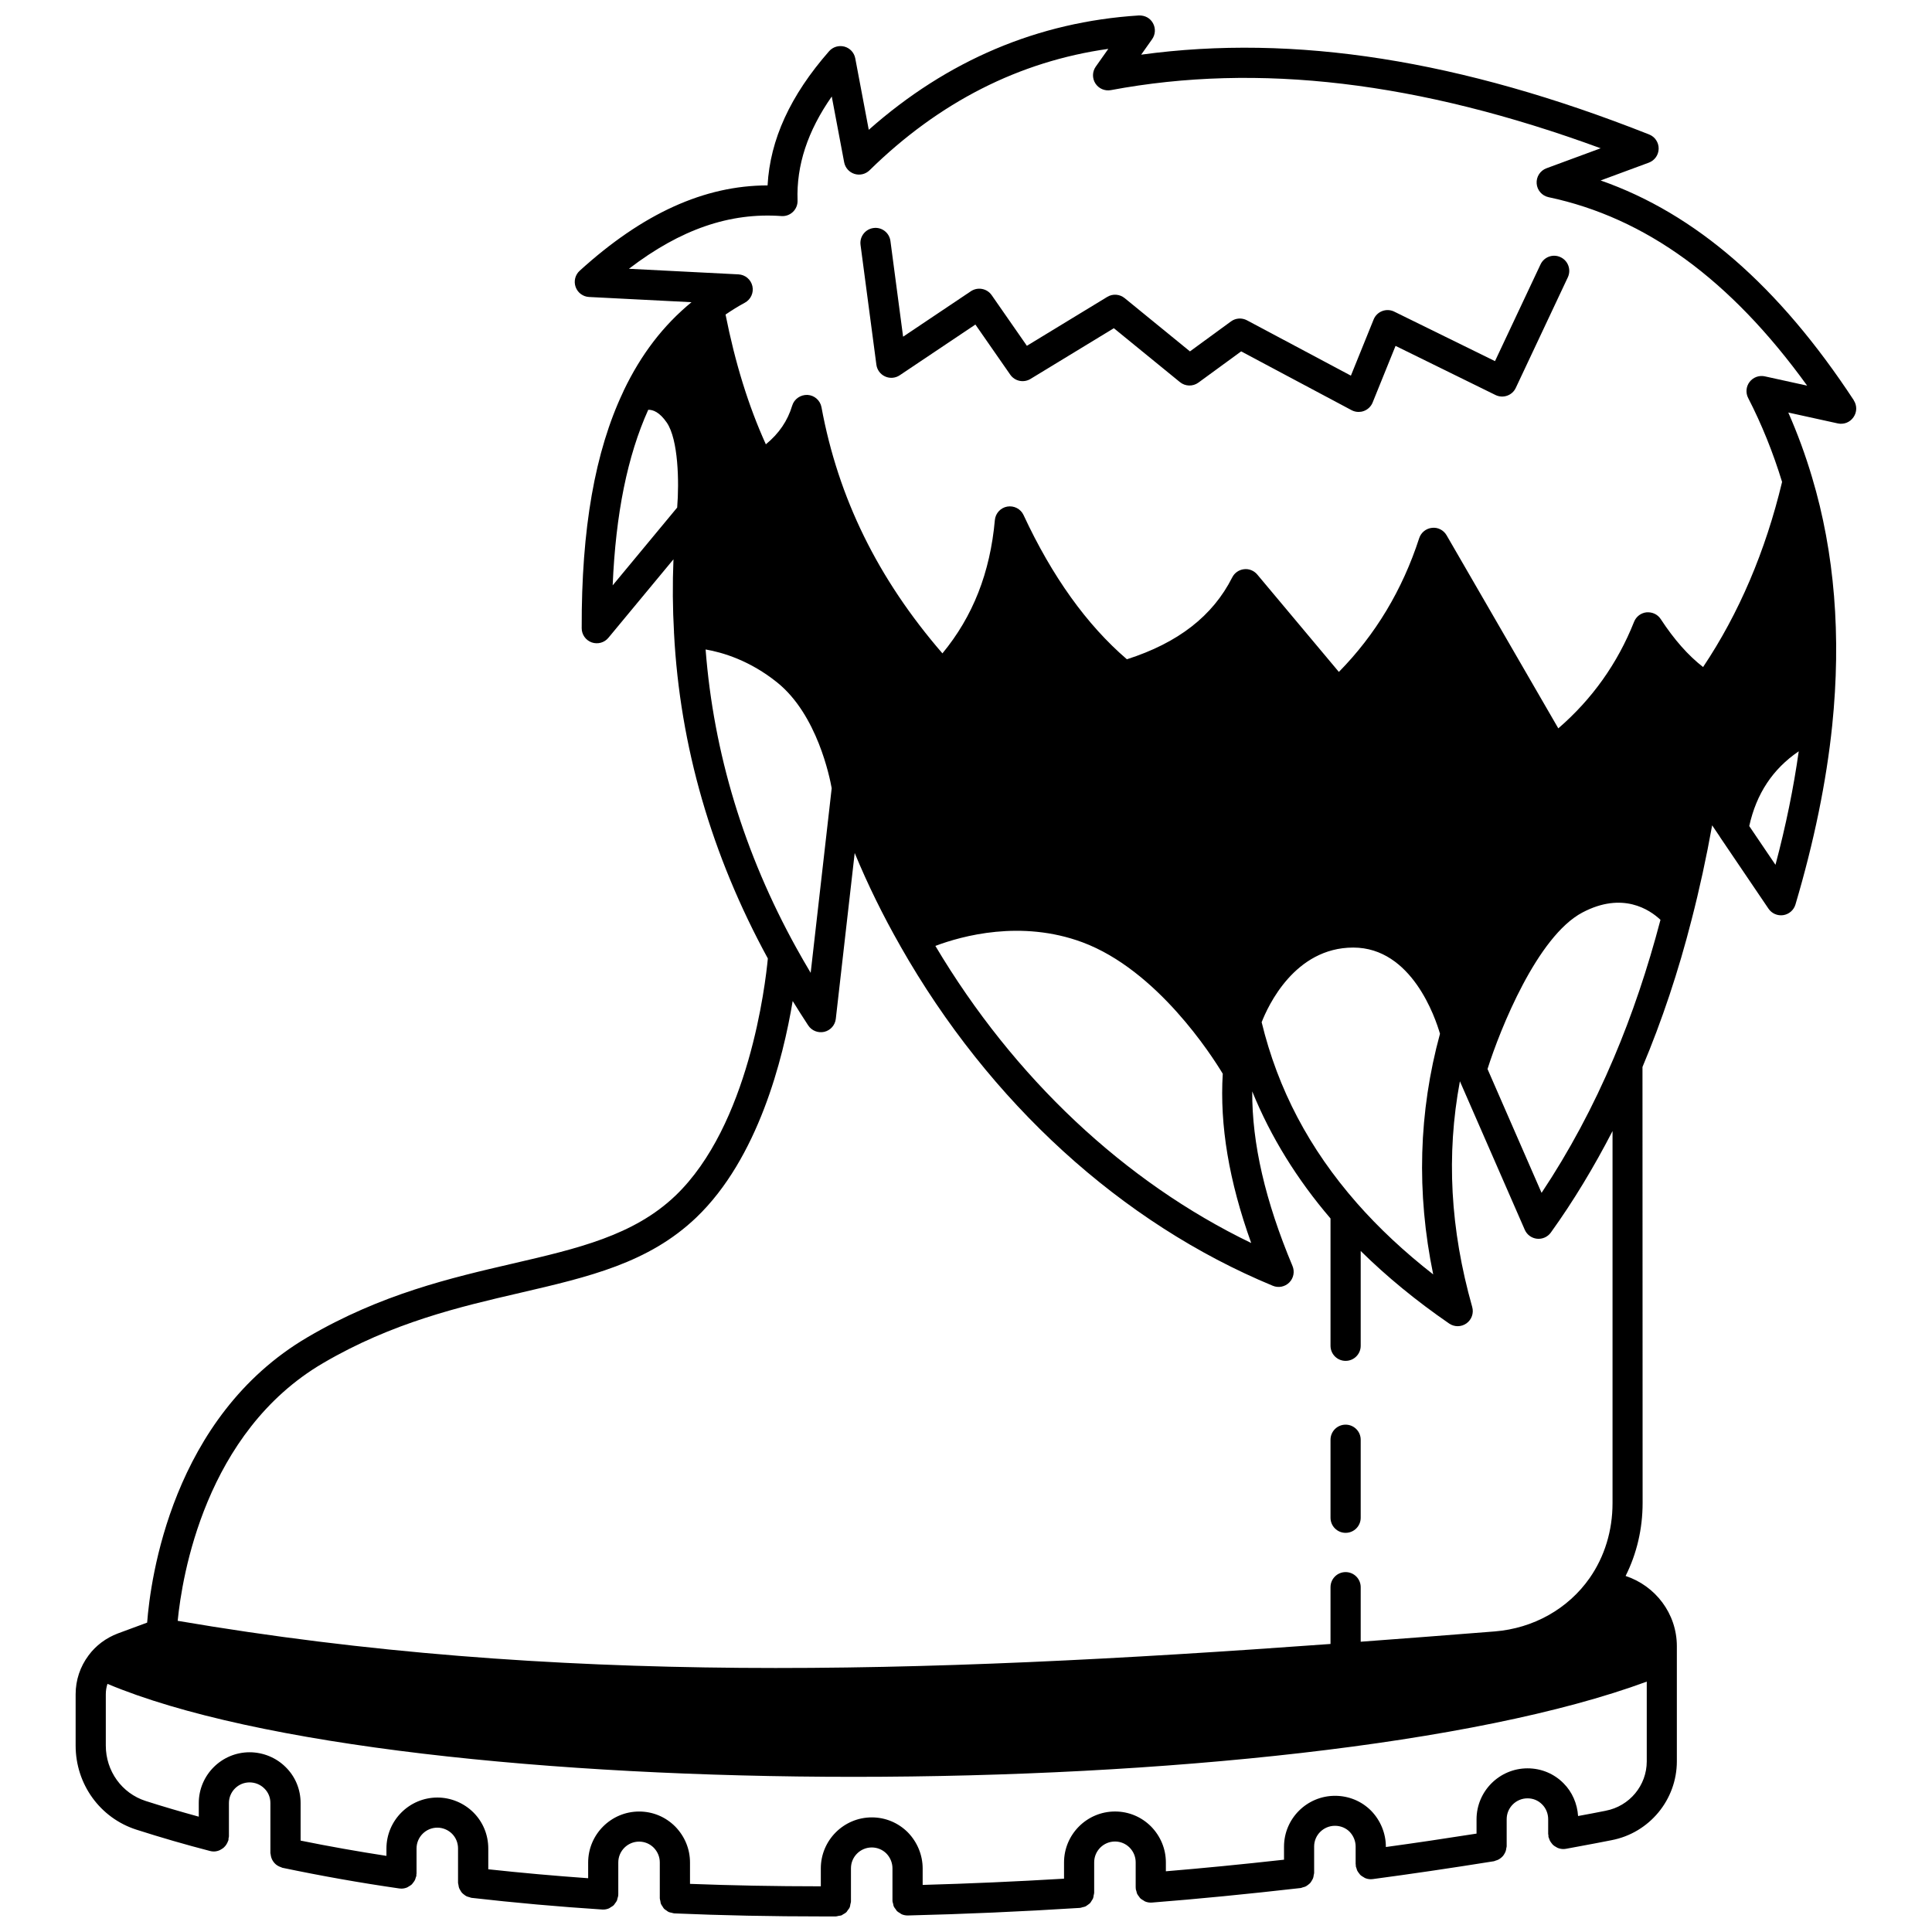 <?xml version="1.0" encoding="UTF-8"?>
<!-- Uploaded to: ICON Repo, www.iconrepo.com, Generator: ICON Repo Mixer Tools -->
<svg width="800px" height="800px" version="1.1" viewBox="144 144 512 512" xmlns="http://www.w3.org/2000/svg">
 <defs>
  <clipPath id="a">
   <path d="m164 148.09h472v503.81h-472z"/>
  </clipPath>
 </defs>
 <g clip-path="url(#a)">
  <path d="m635.29 250.09c-19.906-30.305-41.953-49.477-67.109-58.266l12.773-4.719c1.555-0.578 2.59-2.051 2.609-3.707 0.02-1.656-0.984-3.156-2.527-3.762-49.875-19.746-94.035-26.703-134.61-21.148l2.894-4.094c0.891-1.254 0.977-2.914 0.227-4.254-0.746-1.34-2.094-2.09-3.746-2.043-26.715 1.691-50.758 11.879-71.57 30.305l-3.578-18.938c-0.281-1.504-1.398-2.715-2.875-3.113-1.484-0.391-3.055 0.074-4.062 1.223-10.277 11.734-15.637 23.406-16.301 35.559-16.762 0.016-33.094 7.441-49.793 22.617-1.195 1.082-1.617 2.781-1.074 4.305 0.543 1.52 1.945 2.566 3.562 2.648l27.145 1.383c-7.469 6.129-13.359 13.812-17.953 23.402-0.023 0.051-0.043 0.105-0.066 0.156-0.031 0.07-0.062 0.137-0.09 0.207-7.481 15.797-11.078 36.281-10.992 62.641 0.004 1.68 1.066 3.18 2.648 3.75 1.582 0.555 3.359 0.082 4.426-1.215l17.246-20.805c-0.27 6.57-0.215 13.055 0.145 19.379 0 0.023-0.016 0.047-0.016 0.07 0 0.035 0.02 0.062 0.02 0.098 0.004 0.035 0 0.07 0.004 0.109 1.559 29.844 9.949 58.809 24.859 86.129-0.641 6.793-5.012 44.234-24.508 62.875-11.043 10.539-25.867 13.98-43.031 17.961-16.395 3.797-34.973 8.109-54.395 19.504-36.051 21.121-41.691 64.309-42.559 75.664l-7.731 2.856c-3.164 1.195-5.863 3.215-7.781 5.816-2.25 3-3.438 6.57-3.438 10.316v13.594c0 10.234 6.465 19.188 16.09 22.281 6.465 2.074 13.035 3.977 19.531 5.66 0.332 0.09 0.668 0.129 0.996 0.129h0.008 0.004c0.5 0 0.977-0.113 1.426-0.289 0.156-0.059 0.285-0.152 0.434-0.23 0.277-0.148 0.535-0.312 0.773-0.52 0.141-0.125 0.258-0.258 0.375-0.395 0.191-0.223 0.352-0.461 0.488-0.727 0.094-0.176 0.176-0.344 0.238-0.535 0.035-0.105 0.105-0.188 0.133-0.297 0.043-0.168 0.008-0.332 0.027-0.5 0.023-0.172 0.102-0.324 0.102-0.504v-8.836c0-3.023 2.453-5.477 5.473-5.477 1.465 0 2.887 0.578 3.918 1.613 1.047 1.027 1.598 2.363 1.598 3.867v13.234c0 0.137 0.062 0.246 0.074 0.379 0.027 0.273 0.074 0.523 0.156 0.785 0.074 0.242 0.164 0.473 0.285 0.695 0.121 0.223 0.262 0.426 0.418 0.625 0.164 0.203 0.332 0.379 0.531 0.547 0.191 0.16 0.391 0.289 0.613 0.41 0.238 0.137 0.48 0.238 0.746 0.32 0.125 0.039 0.219 0.125 0.348 0.152 10.285 2.156 20.711 4.004 30.996 5.484 0.188 0.027 0.383 0.039 0.566 0.039h0.004c0.52 0 1.012-0.113 1.477-0.301 0.172-0.066 0.305-0.184 0.461-0.273 0.273-0.152 0.535-0.305 0.77-0.516 0.148-0.141 0.25-0.305 0.379-0.465 0.18-0.227 0.352-0.449 0.48-0.715 0.094-0.191 0.145-0.395 0.203-0.605 0.055-0.188 0.16-0.355 0.188-0.555 0.016-0.102-0.023-0.191-0.016-0.293 0.008-0.098 0.055-0.18 0.055-0.277v-6.637c0-3.043 2.477-5.519 5.519-5.519 1.441 0 2.859 0.59 3.891 1.621 1.023 1.027 1.586 2.414 1.586 3.898v9.113c0 0.203 0.09 0.375 0.117 0.57 0.039 0.266 0.062 0.516 0.152 0.758 0.09 0.25 0.223 0.465 0.359 0.688 0.129 0.215 0.242 0.426 0.41 0.613 0.176 0.195 0.379 0.348 0.59 0.508 0.199 0.152 0.383 0.301 0.613 0.41 0.242 0.121 0.508 0.18 0.777 0.25 0.18 0.047 0.336 0.148 0.527 0.172 11.453 1.309 23.117 2.352 34.664 3.098 0.082 0.004 0.172 0.008 0.258 0.008h0.004c0.535 0 1.043-0.113 1.516-0.309 0.18-0.07 0.316-0.207 0.48-0.305 0.27-0.16 0.547-0.305 0.773-0.52 0.152-0.148 0.246-0.34 0.375-0.512 0.176-0.23 0.363-0.449 0.484-0.719 0.094-0.203 0.113-0.434 0.172-0.652 0.062-0.242 0.176-0.473 0.191-0.73 0.004-0.043-0.02-0.082-0.016-0.133 0-0.043 0.023-0.078 0.023-0.129v-8.477c0-3.043 2.477-5.519 5.519-5.519 1.461 0 2.84 0.578 3.859 1.598 1.047 1.062 1.621 2.453 1.621 3.914v9.516c0 0.25 0.102 0.469 0.145 0.703 0.047 0.262 0.059 0.523 0.156 0.766 0.102 0.25 0.27 0.453 0.414 0.676 0.137 0.207 0.238 0.43 0.406 0.609 0.18 0.188 0.41 0.312 0.629 0.465 0.203 0.145 0.387 0.312 0.621 0.414 0.238 0.109 0.512 0.133 0.777 0.191 0.23 0.051 0.441 0.16 0.684 0.168 12.672 0.543 25.711 0.809 39.762 0.809 1.023 0 2.051 0 3.082-0.004 0.23 0 0.434-0.098 0.656-0.137 0.305-0.051 0.625-0.066 0.898-0.184 0.109-0.047 0.184-0.141 0.289-0.195 0.352-0.188 0.699-0.383 0.98-0.664 0.117-0.117 0.172-0.277 0.273-0.406 0.211-0.277 0.445-0.539 0.578-0.863 0.098-0.23 0.102-0.5 0.152-0.75 0.055-0.27 0.16-0.516 0.16-0.801v-8.758c0-3.043 2.477-5.519 5.519-5.519 1.457 0 2.844 0.578 3.863 1.594 1.027 1.051 1.617 2.481 1.617 3.918v8.52c0 0.016 0.008 0.027 0.008 0.043 0 0.02-0.008 0.031-0.008 0.051 0.008 0.305 0.121 0.57 0.191 0.855 0.051 0.211 0.055 0.438 0.145 0.633 0.121 0.281 0.32 0.5 0.5 0.738 0.125 0.168 0.207 0.367 0.359 0.516 0.227 0.223 0.516 0.367 0.793 0.535 0.164 0.098 0.293 0.234 0.469 0.309 0.477 0.199 0.996 0.312 1.543 0.312h0.098c14.828-0.359 30.176-1.031 45.617-2.008 0.23-0.016 0.43-0.121 0.645-0.172 0.266-0.062 0.527-0.098 0.77-0.207 0.23-0.109 0.418-0.273 0.625-0.418 0.211-0.152 0.434-0.281 0.609-0.469 0.172-0.184 0.285-0.406 0.418-0.625 0.141-0.219 0.293-0.418 0.387-0.664 0.098-0.246 0.113-0.516 0.156-0.785 0.035-0.219 0.133-0.418 0.133-0.652v-8.082c0-3.043 2.477-5.519 5.519-5.519 1.461 0 2.84 0.578 3.859 1.598 1.047 1.062 1.621 2.453 1.621 3.914v6.676c0 0.055 0.027 0.102 0.031 0.156 0 0.055-0.023 0.105-0.02 0.16 0.02 0.25 0.129 0.469 0.191 0.703 0.059 0.215 0.082 0.441 0.176 0.641 0.125 0.273 0.312 0.492 0.492 0.727 0.125 0.164 0.219 0.348 0.367 0.492 0.227 0.219 0.508 0.367 0.785 0.527 0.16 0.094 0.293 0.219 0.461 0.293 0.469 0.191 0.977 0.305 1.508 0.305h0.004c0.105 0 0.207-0.004 0.312-0.012 12.25-0.965 25.156-2.227 39.445-3.856 0.191-0.02 0.348-0.125 0.527-0.172 0.27-0.066 0.531-0.129 0.777-0.25 0.223-0.113 0.41-0.262 0.609-0.41 0.211-0.16 0.414-0.309 0.59-0.508 0.168-0.188 0.285-0.395 0.41-0.613 0.137-0.223 0.27-0.441 0.359-0.691 0.09-0.242 0.117-0.5 0.152-0.758 0.027-0.195 0.117-0.367 0.117-0.57v-7.039c0-3.023 2.477-5.477 5.519-5.477 1.484 0 2.867 0.562 3.859 1.559 1.031 1.055 1.621 2.484 1.621 3.918v4.68c0 0.094 0.047 0.172 0.051 0.262 0.004 0.094-0.027 0.172-0.016 0.266 0.027 0.207 0.129 0.379 0.188 0.574 0.059 0.211 0.109 0.426 0.199 0.617 0.129 0.27 0.305 0.492 0.488 0.723 0.125 0.156 0.223 0.324 0.371 0.461 0.23 0.215 0.504 0.371 0.785 0.527 0.152 0.09 0.285 0.199 0.449 0.27 0.465 0.188 0.961 0.301 1.484 0.301h0.004c0.172 0 0.348-0.012 0.523-0.035 10.035-1.336 20.547-2.883 32.129-4.734 0.164-0.023 0.289-0.121 0.445-0.164 0.27-0.074 0.52-0.156 0.758-0.285 0.223-0.117 0.414-0.258 0.613-0.41 0.203-0.164 0.395-0.328 0.562-0.527 0.164-0.191 0.293-0.395 0.414-0.617 0.129-0.223 0.238-0.445 0.324-0.691 0.082-0.25 0.125-0.504 0.156-0.773 0.02-0.164 0.098-0.309 0.098-0.477v-7.203c0-3.043 2.477-5.519 5.519-5.519 1.504 0 2.84 0.555 3.894 1.629 1.008 1.008 1.582 2.422 1.582 3.891v3.918c0 0.133 0.062 0.242 0.074 0.371 0.012 0.125-0.027 0.242-0.004 0.371 0.031 0.164 0.121 0.293 0.168 0.449 0.062 0.203 0.129 0.398 0.223 0.586 0.133 0.266 0.301 0.492 0.48 0.715 0.125 0.152 0.23 0.305 0.375 0.438 0.23 0.211 0.496 0.367 0.773 0.52 0.152 0.082 0.285 0.188 0.445 0.25 0.461 0.18 0.945 0.297 1.457 0.297h0.004 0.004c0.242 0 0.492-0.023 0.738-0.066l3.723-0.691c2.812-0.523 5.606-1.039 8.32-1.586 10.039-1.914 17.324-10.719 17.324-20.922v-30.469c0-8.715-5.727-16.043-13.582-18.637 2.949-5.887 4.508-12.473 4.508-19.348l-0.035-115.54c5.152-12.238 9.543-25.375 13.027-39.07 2.074-8.023 3.894-16.391 5.434-24.965l1.961 2.898c0.066 0.121 0.141 0.242 0.219 0.359l12.754 18.832c0.871 1.281 2.383 1.941 3.922 1.711 1.527-0.238 2.777-1.332 3.223-2.816 4.926-16.609 8.203-32.578 9.742-47.465 2.43-23.68 0.637-45.809-5.348-65.766-1.75-5.898-3.863-11.641-6.293-17.148l13.117 2.883c1.613 0.352 3.234-0.297 4.152-1.637 0.957-1.348 0.973-3.117 0.082-4.477zm-63.641 174.33c-0.004 0.004-0.004 0.008-0.008 0.016-5.387 12.738-11.801 24.711-19.109 35.684l-14.324-32.82c3.348-10.594 13.191-35.172 25.152-41.48 10.668-5.625 17.84-0.734 20.684 1.945-3.375 12.852-7.519 25.188-12.395 36.656zm-47.832 57.316c-7.656-5.973-14.426-12.301-20.211-18.887-12.672-14.445-20.926-30.156-25.254-47.949 1.645-4.238 8.738-19.785 24.281-19.785 15.512 0 21.773 18.66 22.98 22.844-5.652 20.703-6.277 42.102-1.797 63.777zm-168.75-86.477c-13.918-25.148-21.957-51.75-24.074-79.145 4.481 0.773 11.73 2.898 19.023 8.789 10.547 8.52 13.883 25.117 14.391 27.988l-5.57 48.922c-1.32-2.215-2.582-4.402-3.769-6.555zm75.758-1.555c19.844 7.371 34.344 30.078 37.219 34.848-0.824 13.656 1.629 28.406 7.539 44.859-33.555-16.176-62.891-43.762-83.699-78.734 7.051-2.66 22.715-6.981 38.941-0.973zm-124.46-94.578c0.805-19.039 3.926-34.332 9.426-46.527 1.262-0.035 3.008 0.617 4.93 3.414 3.035 4.477 3.293 15.68 2.738 22.496zm-76.758 206.12c18.375-10.777 36.316-14.941 52.156-18.613 18.305-4.25 34.113-7.914 46.746-19.969 16.422-15.703 23.02-42.121 25.562-57.387 1.34 2.156 2.688 4.309 4.125 6.484 0.926 1.398 2.637 2.062 4.266 1.68 1.633-0.395 2.848-1.766 3.035-3.434l5.008-43.957c3.441 8.332 7.484 16.562 12.066 24.59 0 0.004 0 0.004 0.004 0.008 0 0.004 0.004 0.004 0.004 0.008 0.023 0.039 0.039 0.078 0.062 0.125 23.527 41.414 58.566 73.367 98.668 89.961 1.5 0.629 3.223 0.273 4.367-0.871 1.141-1.148 1.48-2.875 0.852-4.371-7.238-17.27-10.746-32.473-10.672-46.27 4.902 12.059 11.875 23.316 20.746 33.676v33.738c0 2.211 1.789 4 4 4 2.211 0 4-1.789 4-4v-25.121c6.867 6.769 14.707 13.215 23.441 19.227 0.684 0.469 1.473 0.703 2.262 0.703 0.816 0 1.633-0.25 2.332-0.75 1.367-0.98 1.977-2.719 1.516-4.34-5.824-20.598-6.914-40.277-3.262-59.816l17.191 39.355c0.574 1.316 1.812 2.223 3.242 2.375 1.414 0.148 2.828-0.473 3.668-1.641 6.016-8.363 11.441-17.402 16.348-26.891v98.605c0 7.293-2.098 14.164-6.074 19.859-5.711 8.156-14.879 13.312-25.152 14.137-12.031 0.957-23.824 1.859-35.512 2.727v-14.453c0-2.211-1.789-4-4-4-2.211 0-4 1.789-4 4v15.047c-109.82 7.981-205.57 10.945-305.51-6.133 1.141-11.652 7.242-49.969 38.512-68.289zm339.93 118.62c-2.414 0.492-4.871 0.945-7.328 1.398-0.215-3.25-1.551-6.375-3.816-8.637-2.527-2.578-5.926-4-9.578-4-7.449 0-13.516 6.066-13.516 13.516v3.781c-8.488 1.336-16.43 2.512-24.031 3.555v-0.098c0-3.512-1.418-6.973-3.926-9.539-2.531-2.539-5.922-3.934-9.547-3.934-7.449 0-13.516 6.047-13.516 13.477v3.453c-11.148 1.238-21.473 2.25-31.309 3.07v-2.332c0-3.566-1.387-6.945-3.926-9.539-2.559-2.566-5.945-3.973-9.547-3.973-7.449 0-13.516 6.066-13.516 13.516v4.289c-12.668 0.758-25.215 1.312-37.465 1.652v-4.383c0-3.512-1.418-6.977-3.93-9.547-2.562-2.559-5.953-3.965-9.543-3.965-7.449 0-13.516 6.066-13.516 13.516v4.75c-12.184-0.004-23.598-0.223-34.668-0.648v-5.66c0-3.566-1.387-6.945-3.926-9.539-2.559-2.566-5.945-3.973-9.547-3.973-7.449 0-13.516 6.066-13.516 13.516v4.16c-8.836-0.629-17.691-1.418-26.469-2.371v-5.5c0-3.617-1.395-7.008-3.93-9.551-2.523-2.519-6-3.961-9.543-3.961-7.449 0-13.516 6.066-13.516 13.516v1.945c-7.574-1.168-15.184-2.512-22.746-4.047v-9.938c0-3.648-1.418-7.051-3.969-9.547-2.496-2.496-5.973-3.926-9.547-3.926-7.426 0-13.473 6.047-13.473 13.477v3.59c-4.711-1.297-9.43-2.668-14.09-4.164-6.309-2.039-10.547-7.93-10.547-14.676v-13.594c0-0.949 0.152-1.875 0.438-2.762 39.191 16.461 117.65 24.641 197.8 24.641 81.469 0 164.66-8.457 210.13-25.234v21.152c-0.004 6.363-4.559 11.859-10.879 13.066zm44.984-250.68-6.953-10.27c1.895-8.578 6.219-15.121 13.117-19.816-1.355 9.645-3.402 19.703-6.164 30.086zm-2.824-129.45c-1.512-0.336-3.086 0.242-4.031 1.469-0.945 1.227-1.09 2.894-0.383 4.266 3.594 6.977 6.606 14.461 8.988 22.246-4.394 18.348-11.418 34.836-20.934 49.055-3.953-3.066-7.652-7.254-11.227-12.711-0.82-1.25-2.227-1.902-3.75-1.789-1.484 0.152-2.758 1.117-3.312 2.508-4.367 11.012-11.109 20.492-20.078 28.242l-29.602-51.164c-0.789-1.363-2.305-2.168-3.883-1.973-1.57 0.164-2.894 1.238-3.383 2.742-4.441 13.688-11.59 25.586-21.285 35.438l-21.629-25.816c-0.863-1.027-2.203-1.574-3.523-1.402-1.336 0.152-2.508 0.969-3.109 2.168-5.168 10.227-14.312 17.336-27.914 21.699-10.629-9.117-19.832-21.965-27.387-38.219-0.758-1.637-2.523-2.551-4.312-2.25-1.781 0.312-3.129 1.781-3.293 3.582-1.25 13.918-5.805 25.52-13.895 35.32-17.113-19.785-27.613-41.164-32.051-65.23-0.336-1.816-1.871-3.168-3.719-3.266-1.836-0.059-3.516 1.078-4.047 2.852-1.199 4.008-3.496 7.391-6.977 10.242-4.664-10.289-8.148-21.645-10.68-34.391 1.652-1.121 3.344-2.188 5.102-3.129 1.582-0.852 2.406-2.648 2.012-4.402-0.391-1.75-1.906-3.027-3.699-3.117l-29.023-1.48c13.73-10.512 26.766-14.945 40.402-13.973 1.133 0.09 2.25-0.32 3.066-1.105 0.82-0.789 1.262-1.887 1.223-3.023-0.328-9.305 2.648-18.379 9.062-27.555l3.289 17.438c0.273 1.449 1.324 2.633 2.731 3.074 1.406 0.445 2.945 0.078 4-0.961 18.402-18.055 39.648-28.852 63.273-32.176l-3.324 4.703c-0.941 1.328-0.98 3.094-0.102 4.465 0.883 1.371 2.504 2.062 4.102 1.766 38.996-7.309 81.555-2.289 129.8 15.41l-14.363 5.301c-1.672 0.621-2.731 2.266-2.598 4.043 0.129 1.773 1.414 3.25 3.16 3.621 25.695 5.43 48.184 21.805 68.52 49.941z"/>
 </g>
 <path d="m500.6 550.22c2.211 0 4-1.789 4-4v-20.672c0-2.211-1.789-4-4-4-2.211 0-4 1.789-4 4v20.672c0.004 2.211 1.789 4 4 4z"/>
 <path d="m557.57 212.16c-2.008-0.953-4.383-0.082-5.316 1.914l-12.066 25.629-26.699-13.117c-0.996-0.496-2.164-0.543-3.191-0.148-1.039 0.398-1.867 1.207-2.277 2.238l-6.019 14.875-27.547-14.668c-1.348-0.719-3-0.609-4.238 0.301l-10.867 7.938-17.316-14.125c-1.316-1.07-3.168-1.195-4.602-0.316l-21.297 12.961-9.328-13.418c-1.25-1.793-3.699-2.25-5.512-1.043l-17.965 12.047-3.356-25.363c-0.289-2.188-2.293-3.742-4.484-3.438-2.191 0.289-3.731 2.301-3.438 4.484l4.199 31.742c0.18 1.371 1.059 2.551 2.316 3.117 1.266 0.574 2.731 0.449 3.875-0.324l20.047-13.438 9.234 13.281c1.207 1.742 3.555 2.231 5.363 1.137l22.094-13.445 17.52 14.289c1.41 1.145 3.414 1.203 4.887 0.129l11.332-8.277 29.254 15.578c0.582 0.312 1.23 0.469 1.879 0.469 0.461 0 0.918-0.078 1.367-0.242 1.066-0.387 1.914-1.207 2.34-2.254l6.074-15.008 26.484 13.016c0.961 0.473 2.074 0.543 3.086 0.184 1.012-0.352 1.84-1.094 2.293-2.07l13.797-29.309c0.93-2.004 0.074-4.387-1.922-5.324z"/>
</svg>